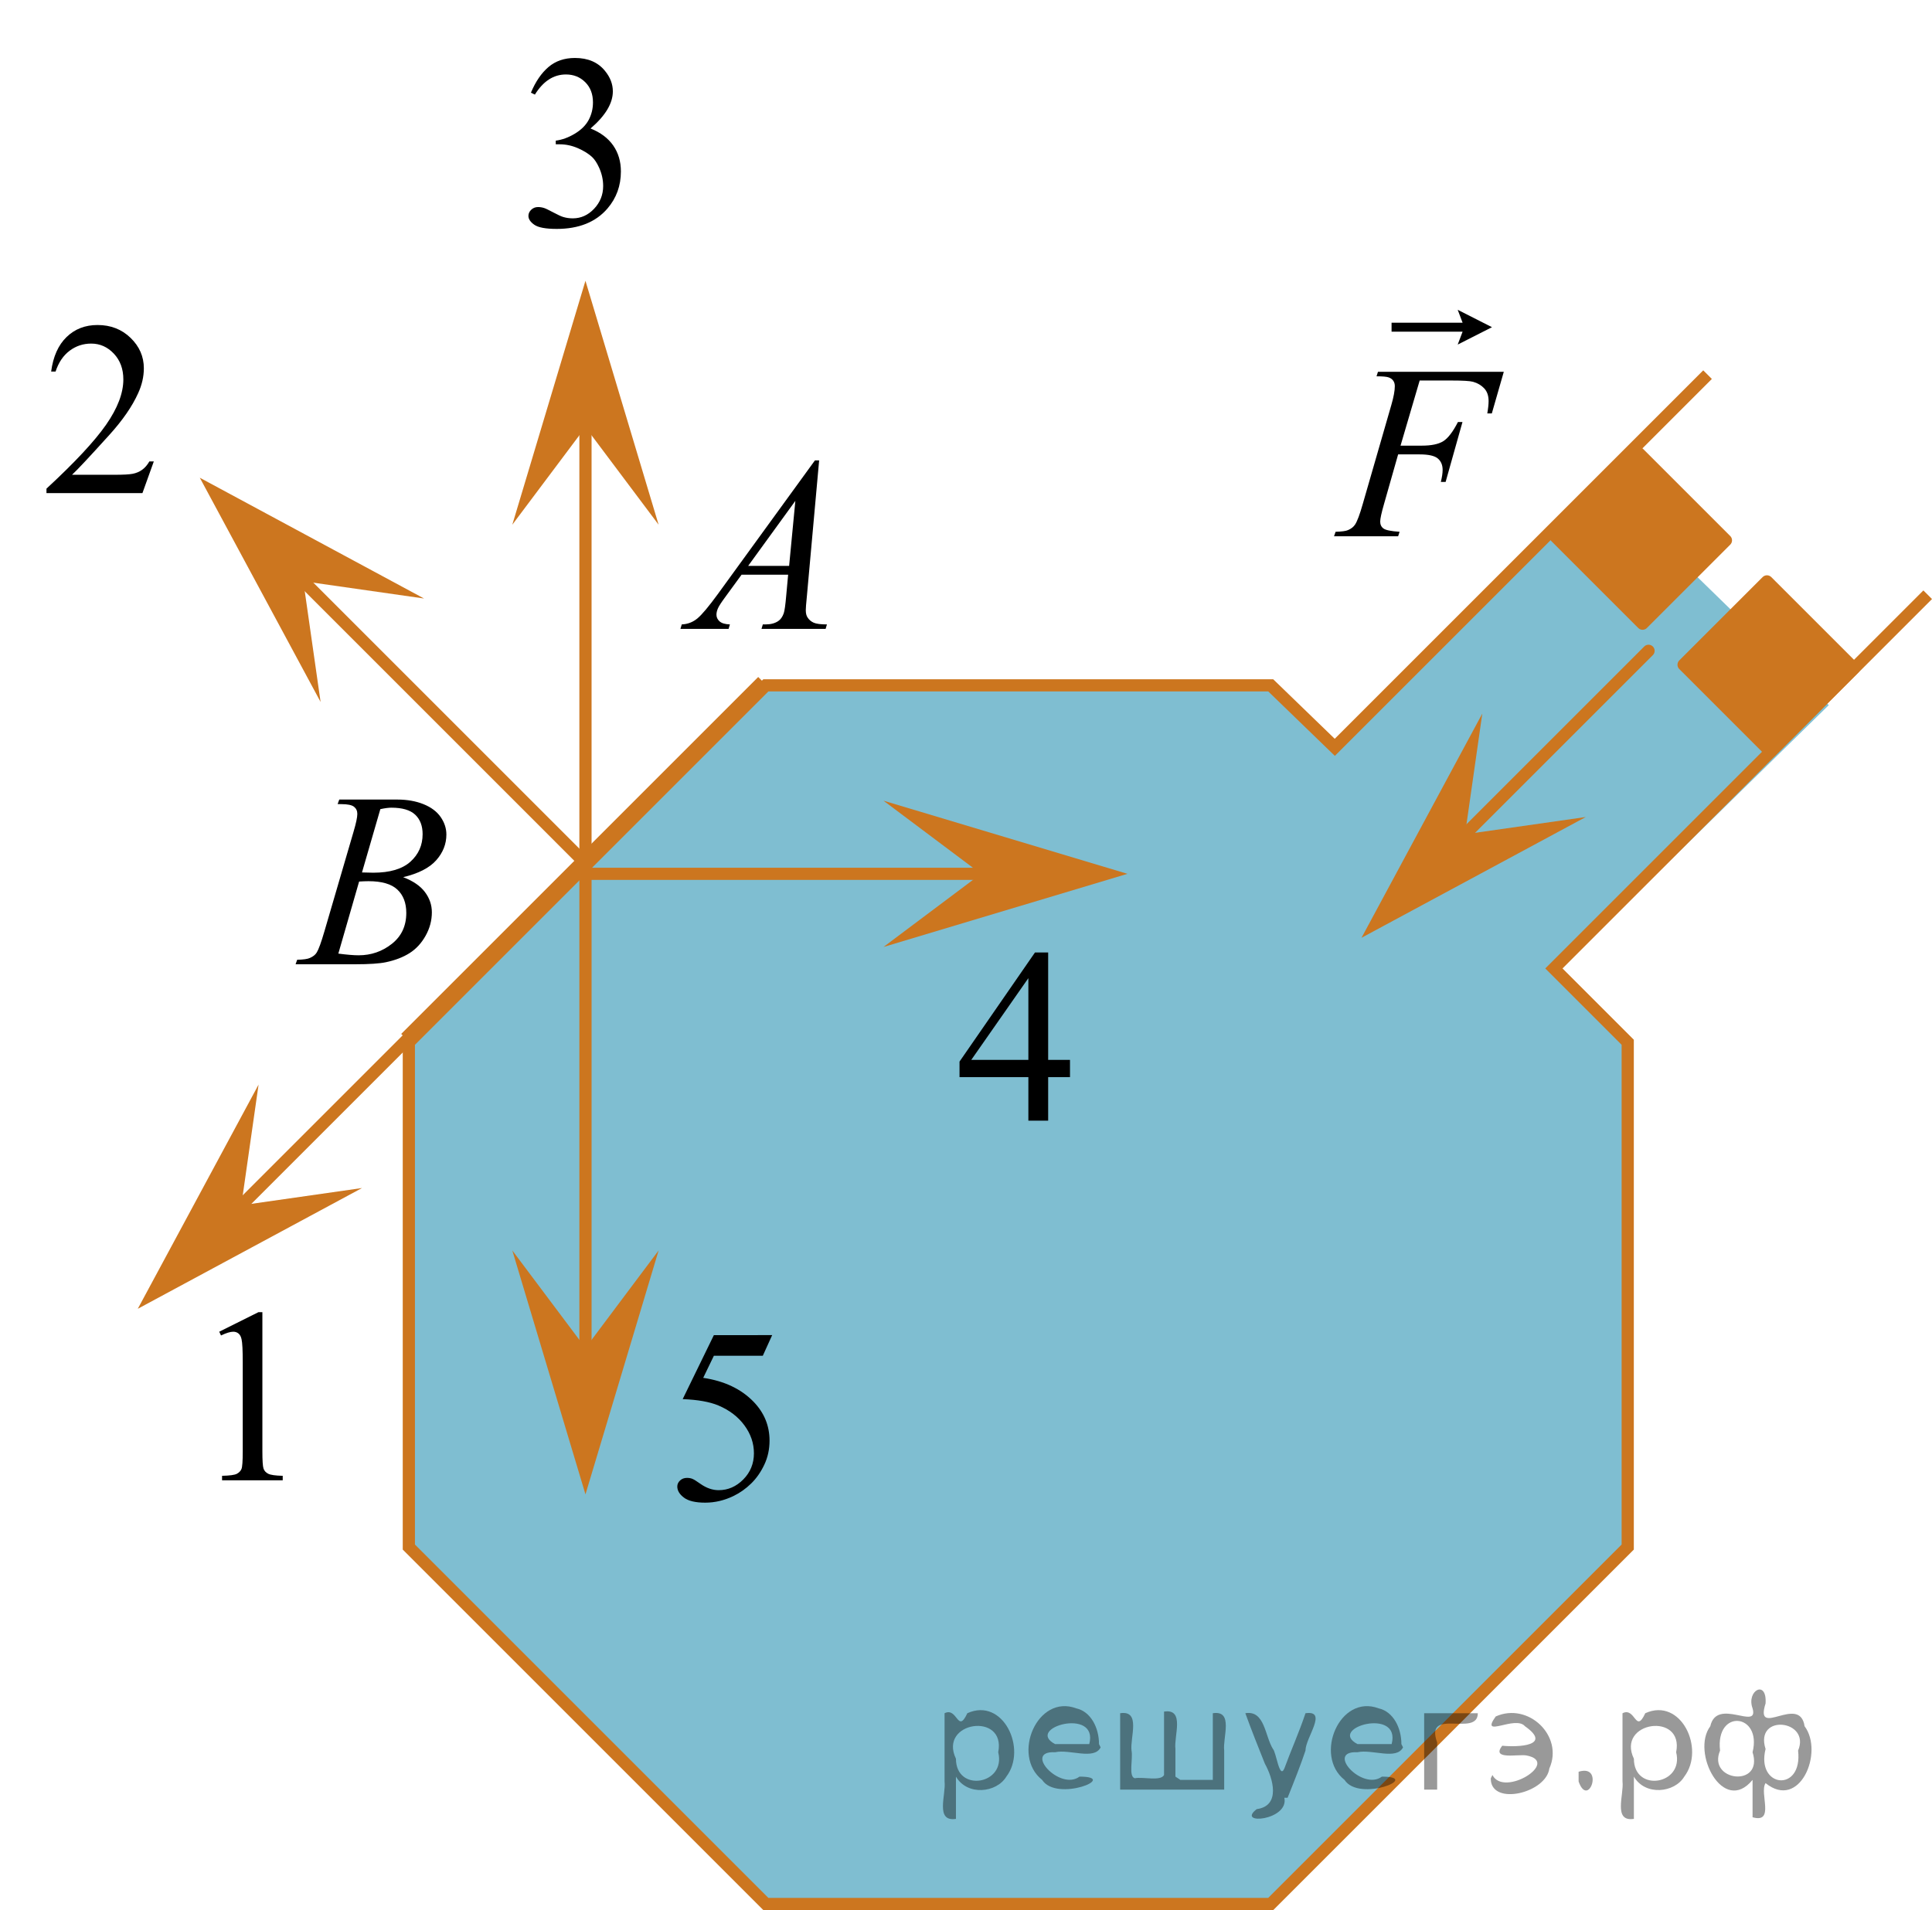 <?xml version="1.0" encoding="utf-8"?>
<!-- Generator: Adobe Illustrator 27.2.0, SVG Export Plug-In . SVG Version: 6.00 Build 0)  -->
<svg version="1.1" id="Слой_1" xmlns="http://www.w3.org/2000/svg" xmlns:xlink="http://www.w3.org/1999/xlink" x="0px" y="0px"
	 width="118.837px" height="117.511px" viewBox="0 0 118.837 117.511" enable-background="new 0 0 118.837 117.511"
	 xml:space="preserve">
<path opacity="0.5" fill="#007EA5" enable-background="new    " d="M98.649,29.883c4.613,4.499,9.226,8.999,13.839,13.498
	c-5.221,5.112-10.443,10.225-15.664,15.337c-0.339,0.363-0.679,0.726-1.018,1.089
	c1.514,1.514,3.027,3.027,4.541,4.541c0,10.352,0,20.703,0,31.055c-7.319,7.219-14.637,14.438-21.956,21.656
	c-10.353,0.101-20.705,0.202-31.058,0.303c-7.32-7.32-14.639-14.639-21.959-21.959c0-10.352,0-20.703,0-31.055
	c7.32-7.32,14.639-14.639,21.959-21.959c10.352,0,20.703,0,31.055,0c1.314,1.271,2.628,2.543,3.941,3.814
	C87.769,40.763,93.209,35.323,98.649,29.883z"/>
<line fill="none" stroke="#CC761F" stroke-width="0.75" stroke-linecap="round" stroke-linejoin="round" stroke-miterlimit="10" x1="35.511" y1="53.759" x2="62.438" y2="53.759"/>
<line fill="none" stroke="#CC761F" stroke-width="0.75" stroke-linecap="round" stroke-linejoin="round" stroke-miterlimit="10" x1="36.012" y1="22.659" x2="36.012" y2="87.401"/>
<line fill="none" stroke="#CC761F" stroke-width="0.75" stroke-linecap="round" stroke-linejoin="round" stroke-miterlimit="10" x1="101.401" y1="40.039" x2="87.681" y2="53.759"/>
<polygon fill="#CC761F" points="60.344,53.759 54.343,49.259 69.35,53.759 54.343,58.259 "/>
<polygon fill="#CC761F" points="40.512,76.929 36.012,91.936 31.512,76.929 36.012,82.93 "/>
<polygon fill="#CC761F" points="97.54,50.264 83.746,57.694 91.176,43.9 90.115,51.325 "/>
<line fill="none" stroke="#CC761F" stroke-width="0.75" stroke-linecap="round" stroke-linejoin="round" stroke-miterlimit="10" x1="11.39" y1="77.604" x2="36.985" y2="52.009"/>
<polygon fill="#CC761F" points="19.719,43.184 12.29,29.391 26.083,36.821 18.658,35.759 "/>
<polygon fill="#CC761F" points="22.268,73.089 8.475,80.519 15.905,66.725 14.843,74.151 "/>
<g>
	<g>
		<g>
			<g>
				<g>
					<g>
						<g>
							<g>
								<g>
									<g>
										<g>
											<g>
												<g>
													<g>
														<g>
															<defs>
																<rect id="SVGID_1_" x="56.257" y="55.03" width="12.363" height="16.699"/>
															</defs>
															<clipPath id="SVGID_00000023975229927497496300000002407704476961095043_">
																<use xlink:href="#SVGID_1_"  overflow="visible"/>
															</clipPath>
															<g clip-path="url(#SVGID_00000023975229927497496300000002407704476961095043_)">
																<g enable-background="new    ">
																	<path d="M65.815,65.205v1.062h-1.343v2.676h-1.217v-2.676h-4.235v-0.956l4.641-6.712h0.811v6.606
																		L65.815,65.205L65.815,65.205z M63.255,65.205v-5.029l-3.512,5.029H63.255z"/>
																</g>
															</g>
														</g>
													</g>
												</g>
											</g>
										</g>
									</g>
								</g>
							</g>
						</g>
					</g>
				</g>
			</g>
		</g>
	</g>
</g>
<g>
	<g>
		<g>
			<g>
				<g>
					<g>
						<g>
							<g>
								<g>
									<g>
										<g>
											<g>
												<g>
													<g>
														<g>
															<defs>
																<rect id="SVGID_00000016786316524922319290000003418031037031574912_" x="29.831" width="12.362" height="18.08"/>
															</defs>
															<clipPath id="SVGID_00000119801037212519229680000015546788570558790303_">
																<use xlink:href="#SVGID_00000016786316524922319290000003418031037031574912_"  overflow="visible"/>
															</clipPath>
															<g clip-path="url(#SVGID_00000119801037212519229680000015546788570558790303_)">
																<g enable-background="new    ">
																	<path d="M32.657,5.702c0.285-0.682,0.645-1.209,1.081-1.58c0.435-0.37,0.978-0.556,1.627-0.556
																		c0.802,0,1.416,0.264,1.844,0.791c0.325,0.394,0.487,0.815,0.487,1.263
																		c0,0.737-0.457,1.499-1.372,2.285c0.614,0.244,1.079,0.593,1.395,1.046
																		c0.315,0.453,0.472,0.986,0.472,1.599c0,0.876-0.275,1.636-0.826,2.278
																		c-0.718,0.836-1.759,1.255-3.121,1.255c-0.674,0-1.132-0.085-1.376-0.254
																		c-0.243-0.17-0.365-0.352-0.365-0.546c0-0.144,0.058-0.272,0.174-0.381
																		c0.115-0.109,0.255-0.164,0.417-0.164c0.123,0,0.248,0.019,0.376,0.06
																		c0.084,0.025,0.273,0.116,0.568,0.273c0.295,0.157,0.499,0.25,0.612,0.28
																		c0.182,0.055,0.376,0.082,0.583,0.082c0.501,0,0.938-0.196,1.31-0.59
																		c0.371-0.394,0.557-0.859,0.557-1.397c0-0.394-0.086-0.777-0.258-1.15
																		c-0.128-0.279-0.269-0.49-0.421-0.635c-0.212-0.199-0.502-0.38-0.87-0.542
																		c-0.369-0.161-0.745-0.242-1.129-0.242H34.185V8.652c0.389-0.05,0.778-0.191,1.169-0.426
																		c0.392-0.233,0.676-0.516,0.853-0.844c0.177-0.329,0.266-0.69,0.266-1.083
																		c0-0.513-0.158-0.928-0.476-1.244c-0.317-0.315-0.712-0.474-1.185-0.474
																		c-0.763,0-1.399,0.413-1.911,1.239L32.657,5.702z"/>
																</g>
															</g>
														</g>
													</g>
												</g>
											</g>
										</g>
									</g>
								</g>
							</g>
						</g>
					</g>
				</g>
			</g>
		</g>
	</g>
</g>
<g>
	<g>
		<g>
			<g>
				<g>
					<g>
						<g>
							<g>
								<g>
									<g>
										<g>
											<g>
												<g>
													<g>
														<g>
															<defs>
																
																	<rect id="SVGID_00000045620450766707531840000001233435754834898582_" x="38.88" y="78.367" width="12.359" height="18.068"/>
															</defs>
															<clipPath id="SVGID_00000024695689837784523510000007565705795641629629_">
																<use xlink:href="#SVGID_00000045620450766707531840000001233435754834898582_"  overflow="visible"/>
															</clipPath>
															<g clip-path="url(#SVGID_00000024695689837784523510000007565705795641629629_)">
																<g enable-background="new    ">
																	<path d="M47.496,82.138l-0.576,1.27h-3.01l-0.656,1.359c1.303,0.194,2.336,0.685,3.099,1.472
																		c0.654,0.677,0.981,1.474,0.981,2.39c0,0.533-0.107,1.026-0.321,1.48
																		c-0.214,0.453-0.483,0.839-0.808,1.157s-0.686,0.575-1.085,0.769
																		c-0.565,0.273-1.146,0.411-1.741,0.411c-0.6,0-1.037-0.103-1.31-0.31
																		c-0.273-0.206-0.409-0.435-0.409-0.684c0-0.139,0.056-0.263,0.169-0.369
																		c0.113-0.107,0.256-0.161,0.428-0.161c0.128,0,0.24,0.021,0.335,0.06
																		c0.096,0.04,0.259,0.143,0.491,0.307c0.369,0.259,0.743,0.389,1.122,0.389
																		c0.575,0,1.081-0.221,1.516-0.661c0.435-0.44,0.653-0.978,0.653-1.609
																		c0-0.613-0.194-1.185-0.583-1.715c-0.388-0.53-0.924-0.94-1.608-1.228
																		c-0.536-0.224-1.267-0.353-2.191-0.389l1.918-3.936L47.496,82.138L47.496,82.138z"/>
																</g>
															</g>
														</g>
													</g>
												</g>
											</g>
										</g>
									</g>
								</g>
							</g>
						</g>
					</g>
				</g>
			</g>
		</g>
	</g>
</g>
<g>
	<g>
		<g>
			<g>
				<g>
					<defs>
						
							<rect id="SVGID_00000126288732735174613050000000056202715121104285_" x="10.87" y="77.144" width="9.53" height="16.699"/>
					</defs>
					<clipPath id="SVGID_00000050636204023988262090000011921983730374408101_">
						<use xlink:href="#SVGID_00000126288732735174613050000000056202715121104285_"  overflow="visible"/>
					</clipPath>
					<g clip-path="url(#SVGID_00000050636204023988262090000011921983730374408101_)">
						<g enable-background="new    ">
							<path d="M13.485,81.929l2.413-1.203h0.241v8.558c0,0.568,0.023,0.922,0.069,1.062
								c0.046,0.14,0.143,0.246,0.289,0.321c0.146,0.074,0.443,0.117,0.893,0.127v0.276h-3.731v-0.276
								c0.469-0.01,0.77-0.051,0.907-0.123c0.137-0.072,0.231-0.17,0.285-0.292
								c0.054-0.122,0.08-0.487,0.08-1.095v-5.471c0-0.737-0.024-1.211-0.073-1.42
								c-0.034-0.16-0.096-0.277-0.186-0.352c-0.09-0.075-0.198-0.112-0.325-0.112
								c-0.181,0-0.432,0.077-0.753,0.231L13.485,81.929z"/>
						</g>
					</g>
				</g>
			</g>
		</g>
	</g>
</g>
<g>
	<g>
		<g>
			<g>
				<g>
					<defs>
						<rect id="SVGID_00000018940553804058672260000008876430203838492074_" y="16.429" width="12.361" height="16.697"/>
					</defs>
					<clipPath id="SVGID_00000152985924976381382770000008881103690878948257_">
						<use xlink:href="#SVGID_00000018940553804058672260000008876430203838492074_"  overflow="visible"/>
					</clipPath>
					<g clip-path="url(#SVGID_00000152985924976381382770000008881103690878948257_)">
						<g enable-background="new    ">
							<path d="M9.461,28.388l-0.7,1.95H2.858v-0.276c1.736-1.605,2.959-2.915,3.667-3.932
								c0.708-1.017,1.062-1.945,1.062-2.787c0-0.644-0.194-1.171-0.583-1.585c-0.389-0.413-0.854-0.62-1.395-0.62
								c-0.492,0-0.934,0.145-1.324,0.438c-0.391,0.291-0.68,0.719-0.867,1.281H3.146
								c0.123-0.922,0.439-1.629,0.948-2.122c0.509-0.494,1.145-0.74,1.906-0.74c0.811,0,1.489,0.264,2.033,0.792
								c0.543,0.528,0.815,1.151,0.815,1.868c0,0.514-0.117,1.027-0.353,1.54c-0.364,0.808-0.954,1.662-1.77,2.563
								c-1.225,1.355-1.99,2.173-2.295,2.451h2.612c0.53,0,0.903-0.019,1.117-0.06s0.407-0.121,0.579-0.243
								c0.172-0.122,0.322-0.295,0.45-0.519L9.461,28.388L9.461,28.388z"/>
						</g>
					</g>
				</g>
			</g>
		</g>
	</g>
</g>
<g>
	<g>
		<g>
			<g>
				<g>
					<g>
						<g>
							<g>
								<g>
									<g>
										<g>
											<g>
												<g>
													<g>
														<g>
															<defs>
																
																	<rect id="SVGID_00000064331388029956151400000011184425227508755855_" x="38.88" y="24.778" width="15.125" height="16.694"/>
															</defs>
															<clipPath id="SVGID_00000170982480526641592840000008044037355033254316_">
																<use xlink:href="#SVGID_00000064331388029956151400000011184425227508755855_"  overflow="visible"/>
															</clipPath>
															<g clip-path="url(#SVGID_00000170982480526641592840000008044037355033254316_)">
																<g enable-background="new    ">
																	<path d="M50.385,28.326l-0.761,8.431c-0.04,0.394-0.06,0.652-0.06,0.777
																		c0,0.199,0.037,0.351,0.111,0.456c0.093,0.144,0.22,0.251,0.38,0.321
																		c0.16,0.069,0.43,0.104,0.809,0.104l-0.081,0.276h-3.944l0.082-0.276h0.17
																		c0.319,0,0.58-0.07,0.782-0.209c0.143-0.095,0.254-0.252,0.333-0.472
																		c0.054-0.154,0.105-0.518,0.154-1.091l0.118-1.285h-2.865l-1.02,1.397
																		c-0.231,0.314-0.376,0.539-0.435,0.676c-0.059,0.138-0.089,0.266-0.089,0.386
																		c0,0.159,0.065,0.296,0.192,0.41c0.128,0.115,0.34,0.178,0.635,0.188l-0.081,0.276h-2.962
																		l0.082-0.276c0.364-0.015,0.685-0.139,0.964-0.37c0.277-0.231,0.692-0.727,1.244-1.483
																		l5.982-8.236h0.259V28.326z M48.922,30.814l-2.902,3.999h2.519L48.922,30.814z"/>
																</g>
															</g>
														</g>
													</g>
												</g>
											</g>
										</g>
									</g>
								</g>
							</g>
						</g>
					</g>
				</g>
			</g>
		</g>
	</g>
</g>
<g>
	<g>
		<g>
			<g>
				<g>
					<g>
						<g>
							<g>
								<g>
									<g>
										<g>
											<g>
												<g>
													<g>
														<g>
															<g>
																<defs>
																	
																		<rect id="SVGID_00000162332523442280097180000000291391110809111948_" x="15.565" y="45.411" width="15.124" height="16.695"/>
																</defs>
																<clipPath id="SVGID_00000021099034114094823750000008298402047712693644_">
																	<use xlink:href="#SVGID_00000162332523442280097180000000291391110809111948_"  overflow="visible"/>
																</clipPath>
																<g clip-path="url(#SVGID_00000021099034114094823750000008298402047712693644_)">
																	<g enable-background="new    ">
																		<path d="M20.767,49.467l0.102-0.277h3.575c0.601,0,1.136,0.095,1.605,0.284
																			c0.471,0.19,0.822,0.454,1.057,0.792c0.233,0.339,0.351,0.697,0.351,1.076
																			c0,0.583-0.208,1.11-0.624,1.581s-1.095,0.818-2.034,1.042c0.606,0.231,1.051,0.534,1.336,0.912
																			c0.286,0.379,0.429,0.795,0.429,1.248c0,0.504-0.128,0.984-0.384,1.442
																			c-0.257,0.459-0.585,0.815-0.986,1.069s-0.885,0.44-1.451,0.56
																			c-0.403,0.085-1.034,0.127-1.891,0.127h-3.67l0.096-0.276c0.384-0.01,0.645-0.048,0.783-0.112
																			c0.196-0.085,0.337-0.196,0.421-0.336c0.118-0.19,0.275-0.623,0.473-1.301l1.794-6.136
																			c0.153-0.518,0.23-0.882,0.23-1.091c0-0.185-0.068-0.33-0.203-0.438
																			c-0.136-0.107-0.393-0.161-0.771-0.161C20.92,49.474,20.841,49.471,20.767,49.467z M20.811,58.667
																			c0.531,0.069,0.947,0.104,1.248,0.104c0.768,0,1.448-0.234,2.042-0.703
																			c0.593-0.468,0.89-1.103,0.89-1.905c0-0.613-0.184-1.092-0.55-1.435
																			c-0.367-0.344-0.959-0.516-1.776-0.516c-0.157,0-0.35,0.008-0.576,0.022L20.811,58.667z
																			 M22.266,53.674c0.319,0.01,0.551,0.016,0.694,0.016c1.023,0,1.785-0.227,2.285-0.677
																			c0.5-0.451,0.75-1.015,0.75-1.693c0-0.513-0.153-0.913-0.458-1.2
																			c-0.306-0.287-0.793-0.43-1.463-0.43c-0.177,0-0.403,0.03-0.679,0.09L22.266,53.674z"/>
																	</g>
																</g>
															</g>
														</g>
													</g>
												</g>
											</g>
										</g>
									</g>
								</g>
							</g>
						</g>
					</g>
				</g>
			</g>
		</g>
	</g>
</g>
<g>
	<g>
		<g>
			<g>
				<g>
					<g>
						<g>
							<g>
								<g>
									<g>
										<g>
											<g>
												<g>
													<g>
														<g>
															<g>
																<g>
																	<defs>
																		
																			<rect id="SVGID_00000129181794272258345760000002535915406904547728_" x="79.462" y="14.924" width="16.438" height="20.835"/>
																	</defs>
																	<clipPath id="SVGID_00000160901156484349945020000011116448309198451634_">
																		<use xlink:href="#SVGID_00000129181794272258345760000002535915406904547728_"  overflow="visible"/>
																	</clipPath>
																	<g clip-path="url(#SVGID_00000160901156484349945020000011116448309198451634_)">
																		<g enable-background="new    ">
																			<path d="M87.324,23.41l-1.177,4.007h1.31c0.589,0,1.028-0.092,1.32-0.275
																				c0.292-0.185,0.593-0.577,0.901-1.18h0.279l-1.037,3.687h-0.294
																				c0.073-0.299,0.11-0.545,0.11-0.739c0-0.303-0.1-0.538-0.298-0.705
																				c-0.199-0.166-0.57-0.25-1.115-0.25h-1.324l-0.868,3.052c-0.156,0.543-0.235,0.903-0.235,1.082
																				c0,0.185,0.067,0.326,0.202,0.426c0.136,0.1,0.465,0.167,0.99,0.201l-0.089,0.276h-3.943
																				l0.096-0.276c0.383-0.01,0.638-0.045,0.766-0.104c0.196-0.084,0.341-0.198,0.434-0.343
																				c0.133-0.204,0.29-0.624,0.471-1.262l1.759-6.096c0.143-0.492,0.213-0.878,0.213-1.156
																				c0-0.13-0.031-0.24-0.096-0.332c-0.064-0.093-0.158-0.161-0.283-0.205
																				c-0.125-0.045-0.374-0.067-0.746-0.067l0.088-0.276h7.74l-0.736,2.56h-0.279
																				c0.054-0.309,0.081-0.562,0.081-0.762c0-0.328-0.09-0.588-0.269-0.779
																				c-0.18-0.191-0.408-0.327-0.689-0.406C90.409,23.435,89.97,23.41,89.288,23.41H87.324z"/>
																		</g>
																	</g>
																</g>
															</g>
														</g>
													</g>
												</g>
											</g>
										</g>
									</g>
								</g>
							</g>
						</g>
					</g>
				</g>
			</g>
		</g>
		<g>
			<g>
				<g>
					<g>
						<g>
							<g>
								<g>
									<g>
										<g>
											<g>
												<g>
													<g>
														<g>
															<g>
																<g>
																	<defs>
																		
																			<rect id="SVGID_00000023250590359163892080000014274928895704456576_" x="79.462" y="14.924" width="16.438" height="20.835"/>
																	</defs>
																	<clipPath id="SVGID_00000072239061347945427700000005400787609368630657_">
																		<use xlink:href="#SVGID_00000023250590359163892080000014274928895704456576_"  overflow="visible"/>
																	</clipPath>
																	<g clip-path="url(#SVGID_00000072239061347945427700000005400787609368630657_)">
																		<g enable-background="new    ">
																			<path d="M89.663,21.199l0.301-0.795h-4.369v-0.55h4.369l-0.301-0.795l2.109,1.07L89.663,21.199z"
																				/>
																		</g>
																	</g>
																</g>
															</g>
														</g>
													</g>
												</g>
											</g>
										</g>
									</g>
								</g>
							</g>
						</g>
					</g>
				</g>
			</g>
		</g>
	</g>
</g>
<path fill="#FF8800" d="M111.623,80.582"/>
<rect x="105.185" y="37.215" transform="matrix(0.707 -0.707 0.707 0.707 2.88 88.95)" fill="#CC761F" stroke="#CC761F" stroke-width="0.75" stroke-linecap="round" stroke-linejoin="round" stroke-miterlimit="10" width="7.253" height="7.567"/>
<path fill="none" stroke="#CC761F" stroke-width="0.75" stroke-miterlimit="10" d="M118.572,36.589
	c-7.664,7.664-15.328,15.328-22.992,22.992c1.514,1.514,3.027,3.027,4.541,4.541v31.055l-21.959,21.959H47.107
	L25.148,95.177V64.122L47.107,42.163h31.055c1.314,1.271,2.628,2.543,3.941,3.814
	c7.643-7.643,15.286-15.286,22.928-22.928"/>
<path fill="none" stroke="#000000" stroke-width="0.75" stroke-miterlimit="10" d="M118.572,36.589"/>
<path fill="none" stroke="#000000" stroke-width="0.75" stroke-miterlimit="10" d="M105.031,23.049"/>
<rect x="97.311" y="29.341" transform="matrix(0.707 -0.707 0.707 0.707 6.141 81.075)" fill="#CC761F" stroke="#CC761F" stroke-width="0.75" stroke-linecap="round" stroke-linejoin="round" stroke-miterlimit="10" width="7.253" height="7.567"/>
<line fill="none" stroke="#CC761F" stroke-miterlimit="10" x1="46.991" y1="42.003" x2="25.032" y2="63.962"/>
<line fill="none" stroke="#CC761F" stroke-width="0.75" stroke-linecap="round" stroke-linejoin="round" stroke-miterlimit="10" x1="18.658" y1="35.759" x2="36.084" y2="53.186"/>
<polygon fill="#CC761F" points="31.512,32.281 36.011,17.274 40.511,32.281 36.011,26.28 "/>
<g style="stroke:none;fill:#000;fill-opacity:0.4" > <path d="m 58.8,109.4 c 0,0.8 0,1.6 0,2.5 -1.3,0.2 -0.6,-1.5 -0.7,-2.3 0,-1.4 0,-2.8 0,-4.2 0.8,-0.4 0.8,1.3 1.4,0.0 2.2,-1.0 3.7,2.2 2.4,3.9 -0.6,1.0 -2.4,1.2 -3.1,0.0 z m 2.6,-1.6 c 0.5,-2.5 -3.7,-1.9 -2.6,0.4 0.0,2.1 3.1,1.6 2.6,-0.4 z" /> <path d="m 67.7,107.5 c -0.4,0.8 -1.9,0.1 -2.8,0.3 -2.0,-0.1 0.3,2.4 1.5,1.5 2.5,0.0 -1.4,1.6 -2.3,0.2 -1.9,-1.5 -0.3,-5.3 2.1,-4.4 0.9,0.2 1.4,1.2 1.4,2.2 z m -0.7,-0.2 c 0.6,-2.3 -4.0,-1.0 -2.1,0.0 0.7,0 1.4,-0.0 2.1,-0.0 z" /> <path d="m 72.6,109.5 c 0.6,0 1.3,0 2.0,0 0,-1.3 0,-2.7 0,-4.1 1.3,-0.2 0.6,1.5 0.7,2.3 0,0.8 0,1.6 0,2.4 -2.1,0 -4.2,0 -6.4,0 0,-1.5 0,-3.1 0,-4.7 1.3,-0.2 0.6,1.5 0.7,2.3 0.1,0.5 -0.2,1.6 0.2,1.7 0.5,-0.1 1.6,0.2 1.8,-0.2 0,-1.3 0,-2.6 0,-3.9 1.3,-0.2 0.6,1.5 0.7,2.3 0,0.5 0,1.1 0,1.7 z" /> <path d="m 79.0,110.6 c 0.3,1.4 -3.0,1.7 -1.7,0.7 1.5,-0.2 1.0,-1.9 0.5,-2.8 -0.4,-1.0 -0.8,-2.0 -1.2,-3.1 1.2,-0.2 1.2,1.4 1.7,2.2 0.2,0.2 0.4,1.9 0.7,1.2 0.4,-1.1 0.9,-2.2 1.3,-3.4 1.4,-0.2 0.0,1.5 -0.0,2.3 -0.3,0.9 -0.7,1.9 -1.1,2.9 z" /> <path d="m 86.3,107.5 c -0.4,0.8 -1.9,0.1 -2.8,0.3 -2.0,-0.1 0.3,2.4 1.5,1.5 2.5,0.0 -1.4,1.6 -2.3,0.2 -1.9,-1.5 -0.3,-5.3 2.1,-4.4 0.9,0.2 1.4,1.2 1.4,2.2 z m -0.7,-0.2 c 0.6,-2.3 -4.0,-1.0 -2.1,0.0 0.7,0 1.4,-0.0 2.1,-0.0 z" /> <path d="m 87.6,110.1 c 0,-1.5 0,-3.1 0,-4.7 1.1,0 2.2,0 3.3,0 0.0,1.5 -3.3,-0.4 -2.5,1.8 0,0.9 0,1.9 0,2.9 -0.2,0 -0.5,0 -0.7,0 z" /> <path d="m 91.8,109.2 c 0.7,1.4 4.2,-0.8 2.1,-1.2 -0.5,-0.1 -2.2,0.3 -1.5,-0.6 1.0,0.1 3.1,0.0 1.4,-1.2 -0.6,-0.7 -2.8,0.8 -1.8,-0.6 2.0,-0.9 4.2,1.2 3.3,3.2 -0.2,1.5 -3.5,2.3 -3.6,0.7 l 0,-0.1 0,-0.0 0,0 z" /> <path d="m 97.1,109.0 c 1.6,-0.5 0.6,2.3 -0.0,0.6 -0.0,-0.2 0.0,-0.4 0.0,-0.6 z" /> <path d="m 100.5,109.4 c 0,0.8 0,1.6 0,2.5 -1.3,0.2 -0.6,-1.5 -0.7,-2.3 0,-1.4 0,-2.8 0,-4.2 0.8,-0.4 0.8,1.3 1.4,0.0 2.2,-1.0 3.7,2.2 2.4,3.9 -0.6,1.0 -2.4,1.2 -3.1,0.0 z m 2.6,-1.6 c 0.5,-2.5 -3.7,-1.9 -2.6,0.4 0.0,2.1 3.1,1.6 2.6,-0.4 z" /> <path d="m 105.8,107.7 c -0.8,1.9 2.7,2.3 2.0,0.1 0.6,-2.4 -2.3,-2.7 -2.0,-0.1 z m 2.0,4.2 c 0,-0.8 0,-1.6 0,-2.4 -1.8,2.2 -3.8,-1.7 -2.6,-3.3 0.4,-1.8 3.0,0.3 2.6,-1.1 -0.4,-1.1 0.9,-1.8 0.8,-0.3 -0.7,2.2 2.1,-0.6 2.4,1.4 1.2,1.6 -0.3,5.2 -2.4,3.5 -0.4,0.6 0.6,2.5 -0.8,2.1 z m 2.8,-4.2 c 0.8,-1.9 -2.7,-2.3 -2.0,-0.1 -0.6,2.4 2.3,2.7 2.0,0.1 z" /> </g></svg>

<!--File created and owned by https://sdamgia.ru. Copying is prohibited. All rights reserved.-->
